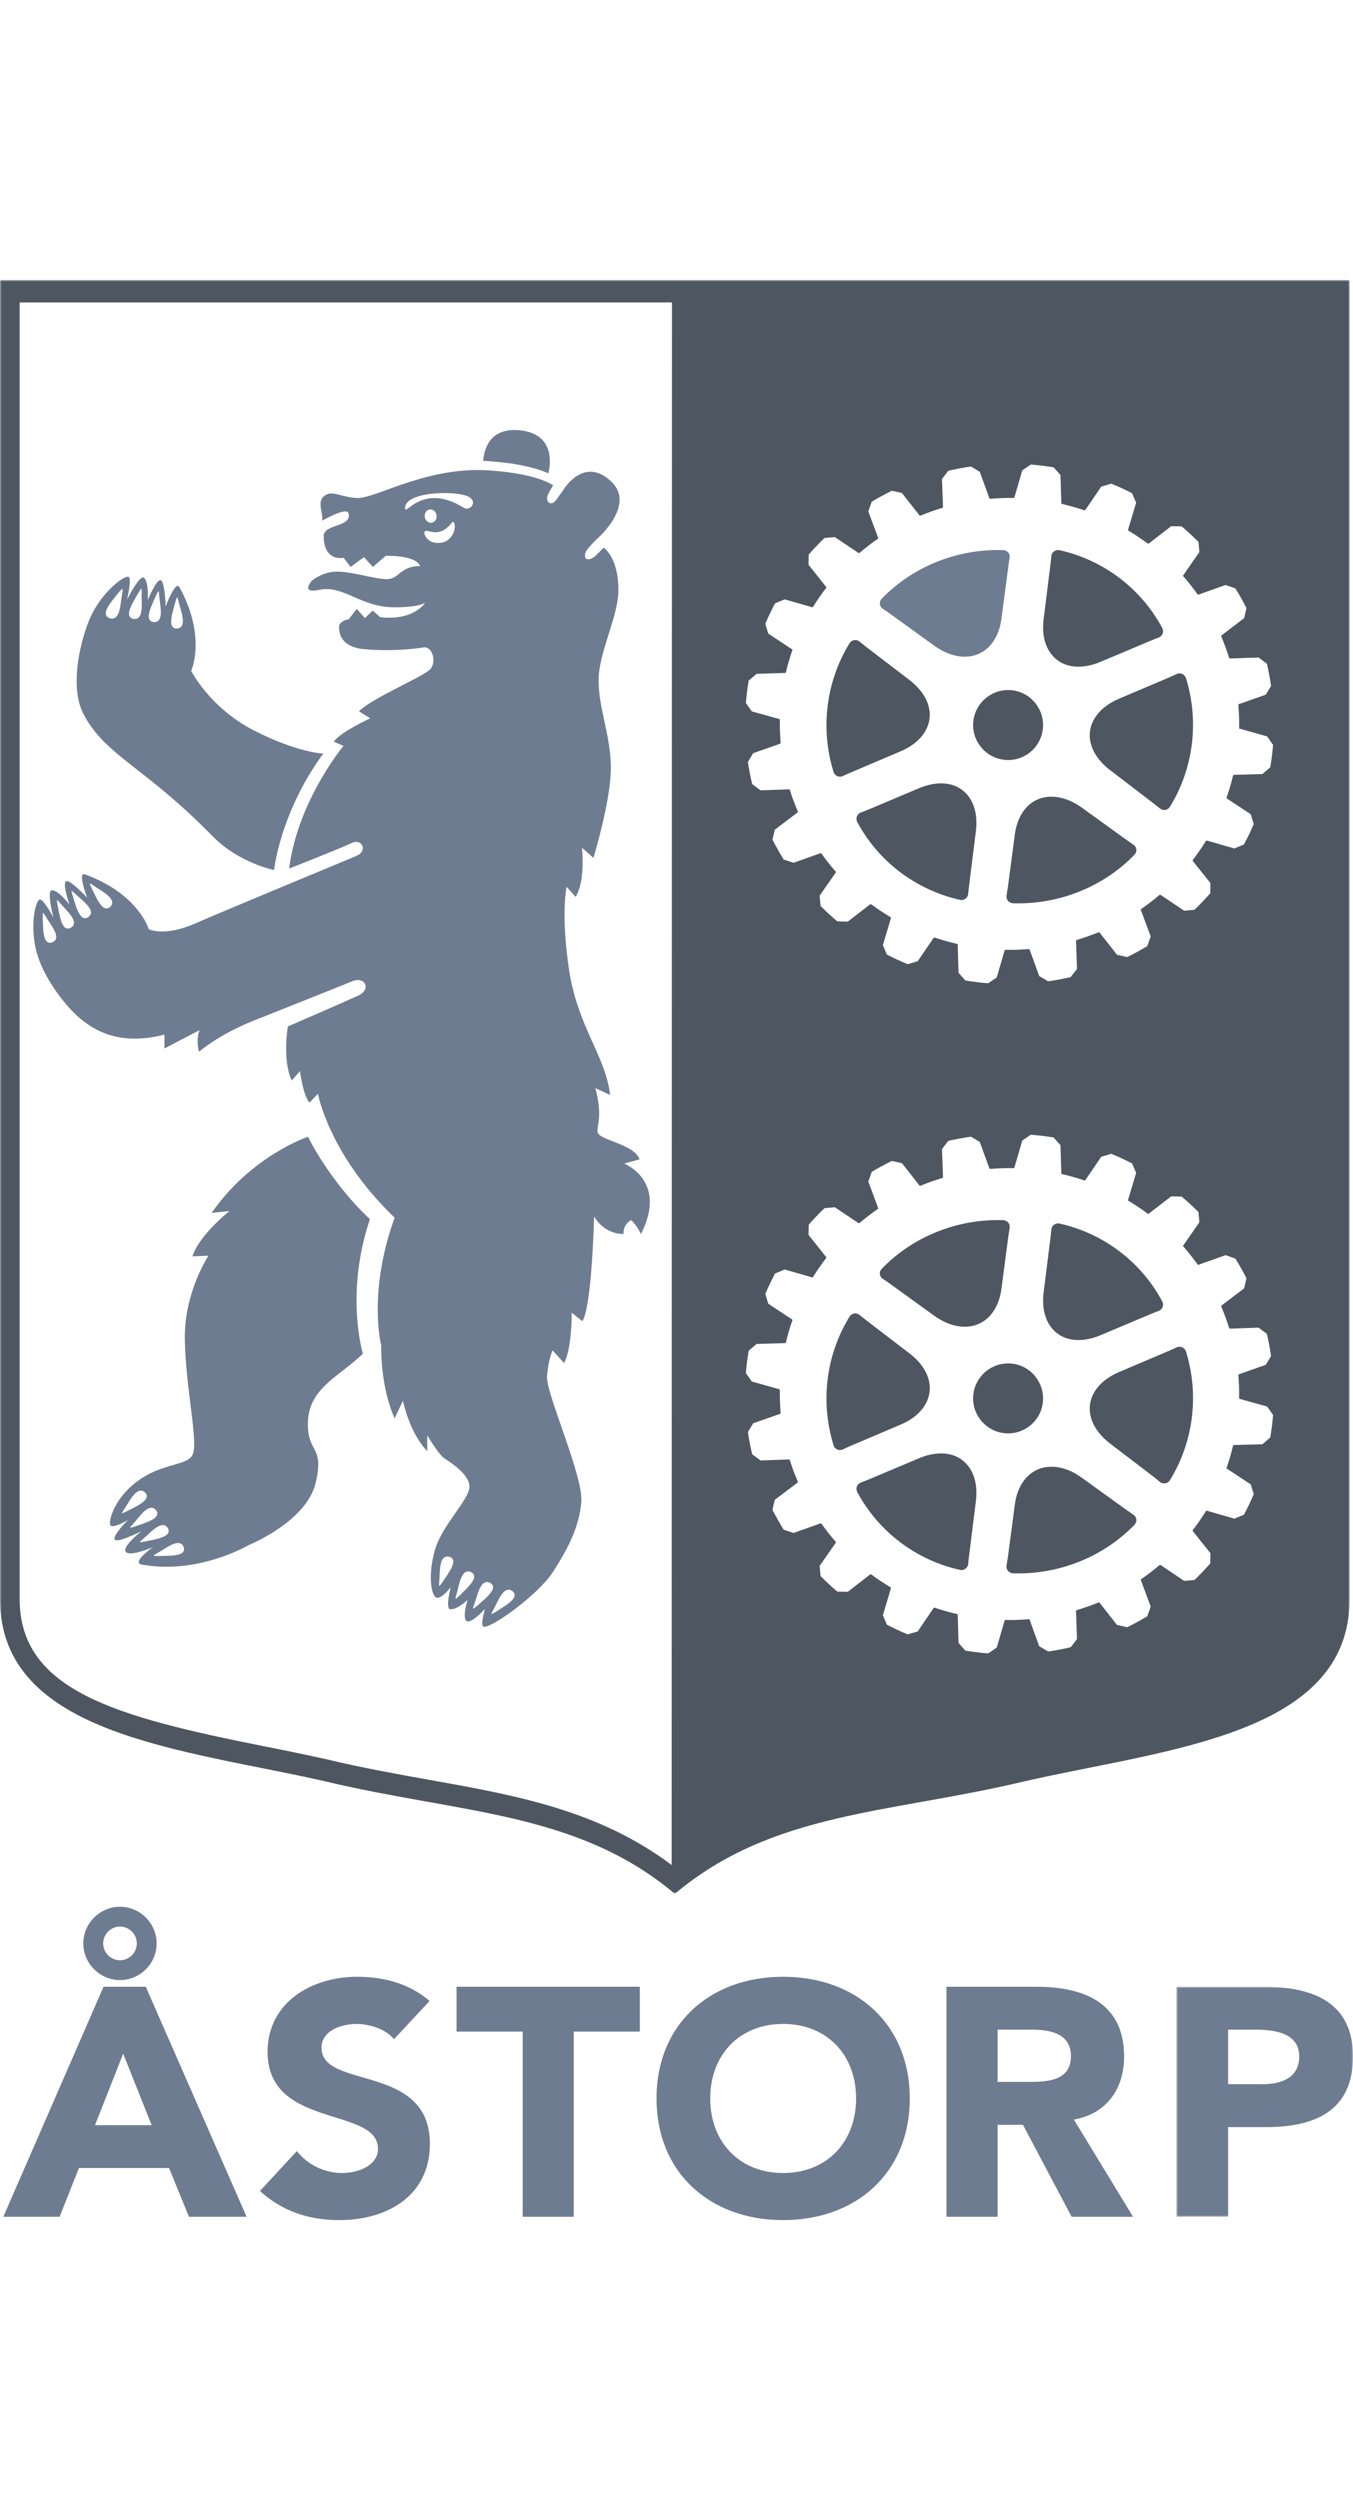 <?xml version="1.0" encoding="UTF-8"?>
<svg width="406px" height="750px" viewBox="0 0 406 750" version="1.1" xmlns="http://www.w3.org/2000/svg" xmlns:xlink="http://www.w3.org/1999/xlink">
    <title>Astorp</title>
    <defs>
        <polygon id="path-1" points="0 2.03778306e-15 405 2.03778306e-15 405 484 0 484"></polygon>
        <polygon id="path-3" points="0 0 53 0 53 69 0 69"></polygon>
    </defs>
    <g id="Astorp" stroke="none" stroke-width="1" fill="none" fill-rule="evenodd">
        <g id="logo" transform="translate(0, 84)">
            <path d="M275.726,353.475 L260.898,359.719 C260.046,360.074 259.172,360.423 258.311,360.747 C257.75,360.967 257.339,361.384 257.116,361.928 C256.955,362.415 256.955,362.962 257.158,363.432 C257.189,363.489 257.195,363.551 257.237,363.604 C263.613,375.48 274.855,383.998 288.064,386.945 C288.643,387.088 289.238,386.945 289.703,386.595 C290.188,386.243 290.487,385.739 290.538,385.144 C290.603,384.209 290.718,383.293 290.837,382.409 L292.828,366.425 C293.228,363.317 292.929,360.527 291.945,358.217 C289.421,352.244 283.059,350.381 275.726,353.475" id="Fill-1" fill="#4E5761" fill-rule="nonzero"></path>
            <path d="M292.081,334.187 C291.365,339.936 295.457,345.194 301.211,345.918 C306.948,346.637 312.211,342.543 312.919,336.816 C313.632,331.067 309.549,325.809 303.828,325.082 C298.069,324.363 292.825,328.449 292.081,334.187" id="Fill-3" fill="#4E5761" fill-rule="nonzero"></path>
            <path d="M329.125,332.507 C325.212,337.708 326.798,344.196 333.1,349.045 L345.913,358.821 C346.635,359.374 347.341,359.97 348.06,360.563 C348.519,360.915 349.112,361.068 349.68,360.972 C350.186,360.915 350.652,360.614 350.95,360.206 C351.004,360.146 351.029,360.106 351.066,360.05 C358.141,348.511 359.901,334.425 355.889,321.44 C355.704,320.87 355.293,320.402 354.748,320.166 C354.217,319.928 353.618,319.956 353.087,320.186 C352.257,320.583 351.392,320.975 350.574,321.315 L335.771,327.602 C332.884,328.848 330.643,330.507 329.125,332.507" id="Fill-5" fill="#4E5761" fill-rule="nonzero"></path>
            <path d="M340.13,370.403 C339.349,369.878 338.562,369.343 337.835,368.83 L324.703,359.352 C322.142,357.488 319.536,356.39 316.979,356.088 C310.4,355.308 305.496,359.778 304.501,367.46 L302.457,383.024 C302.321,383.897 302.177,384.789 302.022,385.671 C301.938,386.247 302.099,386.816 302.48,387.252 C302.826,387.634 303.304,387.895 303.821,387.955 C303.901,387.977 303.956,387.977 304.022,387.977 C317.795,388.397 331.08,383.06 340.476,373.376 C340.862,372.951 341.061,372.371 340.983,371.803 C340.926,371.254 340.626,370.71 340.13,370.403" id="Fill-7" fill="#4E5761" fill-rule="nonzero"></path>
            <path d="M330.272,316.528 L345.12,310.275 C345.961,309.923 346.81,309.579 347.69,309.255 C348.248,309.064 348.663,308.607 348.885,308.081 C349.043,307.579 349.043,307.049 348.852,306.582 C348.809,306.517 348.795,306.458 348.764,306.396 C342.393,294.511 331.146,286.002 317.933,283.043 C317.372,282.928 316.774,283.043 316.286,283.395 C315.815,283.745 315.508,284.269 315.477,284.852 C315.384,285.771 315.302,286.703 315.184,287.591 L313.184,303.57 C312.764,306.706 313.068,309.47 314.044,311.774 C316.58,317.759 322.948,319.616 330.272,316.528" id="Fill-9" fill="#4E5761" fill-rule="nonzero"></path>
            <path d="M251.234,350.818 C251.764,351.068 252.371,351.053 252.902,350.818 C253.737,350.401 254.579,350.024 255.414,349.672 L270.228,343.374 C273.11,342.165 275.355,340.515 276.894,338.479 C280.774,333.28 279.212,326.786 272.877,321.967 L260.08,312.175 C259.367,311.616 258.653,311.043 257.928,310.467 C257.476,310.101 256.894,309.937 256.31,310.022 C255.804,310.124 255.355,310.399 255.026,310.819 C254.987,310.87 254.947,310.91 254.922,310.972 C247.843,322.503 246.098,336.573 250.129,349.553 C250.287,350.126 250.705,350.583 251.234,350.818" id="Fill-11" fill="#4E5761" fill-rule="nonzero"></path>
            <path d="M330.272,114.527 L345.12,108.275 C345.961,107.923 346.81,107.582 347.69,107.252 C348.248,107.041 348.663,106.629 348.885,106.074 C349.043,105.592 349.043,105.051 348.852,104.577 C348.809,104.515 348.795,104.45 348.764,104.397 C342.393,92.518 331.146,84.003 317.933,81.043 C317.372,80.928 316.774,81.043 316.286,81.396 C315.815,81.731 315.508,82.261 315.477,82.847 C315.384,83.775 315.302,84.705 315.184,85.593 L313.184,101.564 C312.764,104.701 313.068,107.464 314.044,109.798 C316.58,115.754 322.948,117.617 330.272,114.527" id="Fill-13" fill="#4E5761" fill-rule="nonzero"></path>
            <path d="M264.875,299.6 C265.677,300.13 266.441,300.646 267.159,301.182 L280.286,310.671 C282.864,312.519 285.479,313.62 288.019,313.908 C294.61,314.707 299.491,310.251 300.52,302.552 L302.567,286.981 C302.686,286.108 302.83,285.21 302.974,284.328 C303.063,283.757 302.925,283.189 302.533,282.755 C302.207,282.351 301.7,282.099 301.209,282.047 C301.12,282.047 301.057,282.036 301.002,282.022 C287.206,281.613 273.923,286.937 264.558,296.654 C264.157,297.071 263.958,297.623 264.007,298.186 C264.077,298.765 264.397,299.284 264.875,299.6" id="Fill-15" fill="#4E5761" fill-rule="nonzero"></path>
            <path d="M340.13,169.401 C339.349,168.868 338.562,168.352 337.835,167.811 L324.703,158.331 C322.142,156.486 319.536,155.39 316.979,155.094 C310.4,154.286 305.496,158.759 304.501,166.449 L302.457,182.014 C302.321,182.909 302.177,183.777 302.022,184.666 C301.938,185.237 302.099,185.814 302.48,186.248 C302.826,186.635 303.304,186.885 303.821,186.953 C303.901,186.962 303.956,186.978 304.022,186.978 C317.795,187.387 331.08,182.066 340.476,172.358 C340.862,171.932 341.061,171.361 340.983,170.807 C340.926,170.235 340.626,169.719 340.13,169.401" id="Fill-17" fill="#4E5761" fill-rule="nonzero"></path>
            <path d="M275.726,152.471 L260.898,158.729 C260.046,159.078 259.172,159.416 258.311,159.734 C257.75,159.946 257.339,160.388 257.116,160.929 C256.955,161.419 256.955,161.957 257.158,162.434 C257.189,162.482 257.195,162.552 257.237,162.597 C263.613,174.487 274.855,182.977 288.064,185.949 C288.643,186.082 289.238,185.949 289.703,185.614 C290.188,185.262 290.487,184.732 290.538,184.146 C290.603,183.219 290.718,182.289 290.837,181.407 L292.828,165.437 C293.228,162.284 292.929,159.532 291.945,157.199 C289.421,151.239 283.059,149.388 275.726,152.471" id="Fill-19" fill="#4E5761" fill-rule="nonzero"></path>
            <path d="M292.081,132.194 C291.365,137.938 295.457,143.199 301.211,143.915 C306.948,144.646 312.211,140.563 312.919,134.816 C313.632,129.072 309.549,123.795 303.828,123.081 C298.069,122.365 292.825,126.459 292.081,132.194" id="Fill-21" fill="#4E5761" fill-rule="nonzero"></path>
            <path d="M329.125,130.526 C325.212,135.698 326.798,142.187 333.1,147.022 L345.913,156.822 C346.635,157.364 347.341,157.945 348.06,158.518 C348.519,158.903 349.112,159.068 349.68,158.974 C350.186,158.878 350.652,158.603 350.95,158.189 C351.004,158.132 351.029,158.087 351.066,158.03 C358.141,146.506 359.901,132.434 355.889,119.438 C355.704,118.882 355.293,118.409 354.748,118.173 C354.217,117.938 353.618,117.938 353.087,118.199 C352.257,118.582 351.392,118.976 350.574,119.328 L335.771,125.609 C332.884,126.842 330.643,128.498 329.125,130.526" id="Fill-23" fill="#4E5761" fill-rule="nonzero"></path>
            <path d="M251.234,148.824 C251.764,149.06 252.371,149.06 252.902,148.816 C253.737,148.433 254.579,148.03 255.414,147.693 L270.228,141.387 C273.11,140.162 275.355,138.514 276.894,136.486 C280.774,131.309 279.212,124.813 272.877,119.969 L260.08,110.191 C259.367,109.624 258.653,109.059 257.928,108.469 C257.476,108.092 256.894,107.928 256.31,108.03 C255.804,108.118 255.355,108.398 255.026,108.815 C254.987,108.869 254.947,108.918 254.922,108.966 C247.843,120.51 246.098,134.577 250.129,147.576 C250.287,148.141 250.705,148.603 251.234,148.824" id="Fill-25" fill="#4E5761" fill-rule="nonzero"></path>
            <g id="Fill-27-Clipped">
                <mask id="mask-2" fill="white">
                    <use xlink:href="#path-1"></use>
                </mask>
                <g id="path-1"></g>
                <path d="M5.9,6.725 L201.636,6.725 L201.543,475.478 C179.592,458.991 154.768,454.558 128.597,449.889 C118.811,448.142 108.677,446.317 98.301,443.832 C91.982,442.409 85.394,441.074 79.024,439.815 C34.861,431.006 5.906,423.172 5.9,395.688 L5.9,6.725 Z M224.672,321.186 L227.04,319.164 L235.591,318.913 C235.707,318.913 235.801,318.835 235.84,318.721 C236.347,316.489 237.007,314.252 237.769,312.11 C237.806,311.993 237.769,311.878 237.667,311.814 L230.538,307.098 L229.651,304.164 C230.498,302.133 231.495,300.077 232.569,298.038 L235.447,296.826 L243.706,299.208 C243.813,299.216 243.918,299.194 243.972,299.085 C245.213,297.11 246.53,295.191 247.909,293.402 C247.971,293.302 247.971,293.185 247.909,293.093 L242.624,286.459 L242.681,283.384 C244.176,281.684 245.768,280.01 247.399,278.436 L250.523,278.16 L257.596,282.91 C257.633,282.918 257.672,282.935 257.712,282.935 C257.814,282.957 257.845,282.935 257.916,282.888 C259.658,281.408 261.508,279.99 263.422,278.667 C263.51,278.614 263.547,278.483 263.51,278.391 L260.559,270.437 L261.587,267.537 C263.57,266.35 265.595,265.256 267.62,264.267 L270.651,264.946 L275.907,271.641 C275.97,271.711 276.041,271.736 276.089,271.736 C276.128,271.75 276.165,271.736 276.222,271.711 C278.346,270.825 280.558,270.036 282.81,269.365 C282.918,269.343 282.997,269.226 282.966,269.12 L282.668,260.703 L284.566,258.241 C286.838,257.728 289.101,257.31 291.333,256.987 L294.001,258.558 L296.879,266.49 C296.918,266.582 297.02,266.651 297.091,266.651 C298.315,266.557 299.499,266.49 300.626,266.465 C301.747,266.417 302.965,266.412 304.149,266.434 C304.268,266.434 304.376,266.35 304.407,266.233 L306.761,258.143 L309.324,256.399 C310.511,256.497 311.718,256.622 312.893,256.758 C313.978,256.898 315.074,257.048 316.164,257.232 L318.218,259.553 L318.479,267.961 C318.479,268.092 318.555,268.186 318.643,268.206 C320.909,268.732 323.177,269.365 325.395,270.106 C325.526,270.131 325.605,270.106 325.678,270.036 L330.462,263.007 L333.456,262.13 C335.615,262.993 337.677,263.974 339.699,265.008 L340.931,267.838 L338.501,275.954 C338.475,276.046 338.523,276.179 338.617,276.229 C340.602,277.413 342.548,278.714 344.398,280.082 C344.477,280.102 344.517,280.127 344.554,280.127 C344.633,280.127 344.673,280.127 344.712,280.082 L351.448,274.887 L354.578,274.959 C356.285,276.394 357.996,277.951 359.628,279.589 L359.902,282.659 L355.065,289.616 C354.985,289.708 354.985,289.839 355.079,289.908 C356.608,291.666 358.05,293.494 359.37,295.347 C359.432,295.419 359.486,295.439 359.548,295.447 L367.745,292.533 L370.685,293.55 C371.926,295.48 373.033,297.475 374.025,299.467 L373.345,302.465 L366.544,307.641 C366.428,307.702 366.397,307.819 366.468,307.936 C367.343,310.017 368.153,312.204 368.836,314.405 C368.876,314.514 368.96,314.578 369.04,314.578 L377.65,314.277 L380.143,316.127 C380.661,318.255 381.083,320.518 381.415,322.799 L379.828,325.427 L371.75,328.271 C371.651,328.31 371.612,328.421 371.612,328.516 C371.688,329.697 371.75,330.84 371.81,331.971 C371.83,333.066 371.847,334.225 371.83,335.397 C371.83,335.514 371.889,335.623 372.019,335.651 L380.236,337.952 L382.012,340.482 C381.839,342.711 381.556,344.973 381.162,347.224 L378.826,349.252 L370.244,349.48 C370.161,349.48 370.054,349.57 370.011,349.661 C369.493,351.887 368.836,354.116 368.074,356.295 C368.034,356.409 368.074,356.526 368.159,356.59 L375.305,361.279 L376.217,364.24 C375.353,366.296 374.342,368.361 373.266,370.389 L370.402,371.576 L362.151,369.197 C362.035,369.169 361.911,369.197 361.865,369.314 C360.625,371.28 359.33,373.206 357.931,374.991 C357.855,375.103 357.88,375.225 357.931,375.317 L363.214,381.928 L363.165,385.012 C361.667,386.709 360.075,388.392 358.43,389.966 L355.322,390.236 L348.264,385.486 C348.224,385.486 348.188,385.458 348.171,385.458 C348.012,385.444 347.953,385.492 347.933,385.5 C346.162,387.027 344.313,388.45 342.421,389.735 C342.344,389.796 342.296,389.913 342.344,390.022 L345.293,397.959 L344.259,400.859 C342.257,402.071 340.248,403.149 338.249,404.135 L335.184,403.461 L329.938,396.769 C329.873,396.716 329.834,396.677 329.78,396.655 C327.491,397.58 325.276,398.368 323.056,399.031 C322.94,399.062 322.852,399.171 322.886,399.285 L323.177,407.704 L321.285,410.139 C319.065,410.671 316.785,411.094 314.516,411.42 L311.837,409.835 L308.964,401.901 C308.925,401.812 308.814,401.753 308.769,401.739 C307.489,401.842 306.313,401.901 305.209,401.948 C304.093,401.97 302.892,401.993 301.711,401.97 C301.575,401.97 301.476,402.046 301.459,402.149 L299.096,410.253 L296.525,412 C295.343,411.905 294.151,411.791 292.964,411.643 C291.882,411.496 290.778,411.34 289.687,411.172 L287.631,408.849 L287.39,400.421 C287.39,400.307 287.311,400.221 287.195,400.185 C284.912,399.669 282.643,399.031 280.47,398.282 L280.448,398.282 C280.332,398.26 280.252,398.296 280.159,398.374 L275.381,405.408 L272.378,406.283 C270.294,405.433 268.189,404.456 266.136,403.383 L264.926,400.566 L267.351,392.448 C267.382,392.342 267.342,392.228 267.24,392.172 C265.243,390.969 263.272,389.673 261.428,388.3 C261.369,388.286 261.335,388.286 261.289,388.28 C261.219,388.264 261.17,388.286 261.117,388.3 L254.378,393.523 L251.251,393.445 C249.518,391.983 247.83,390.423 246.241,388.793 L245.943,385.756 L250.795,378.797 C250.844,378.68 250.844,378.563 250.759,378.471 C249.24,376.772 247.807,374.938 246.476,373.052 C246.397,372.98 246.326,372.96 246.292,372.96 L238.115,375.866 L235.135,374.858 C233.96,372.933 232.835,370.935 231.796,368.937 L232.498,365.923 L239.321,360.763 C239.406,360.685 239.437,360.571 239.401,360.468 C238.511,358.384 237.69,356.217 237.007,353.999 C236.985,353.885 236.866,353.835 236.815,353.815 L228.21,354.116 L225.723,352.269 C225.173,350.032 224.743,347.812 224.428,345.594 L226.012,342.956 L234.09,340.134 C234.192,340.086 234.248,340.003 234.248,339.886 C234.152,338.699 234.076,337.537 234.053,336.431 C234.011,335.303 233.996,334.16 234.011,332.979 C234.011,332.862 233.934,332.781 233.841,332.748 L225.604,330.436 L223.817,327.909 C224.015,325.655 224.287,323.387 224.672,321.186 L224.672,321.186 Z M224.672,120.152 L227.04,118.141 L235.591,117.876 C235.707,117.876 235.801,117.801 235.84,117.684 C236.347,115.447 237.007,113.218 237.769,111.073 C237.806,110.972 237.769,110.842 237.667,110.78 L230.538,106.075 L229.651,103.127 C230.498,101.113 231.495,99.032 232.569,96.995 L235.447,95.8 L243.706,98.168 C243.813,98.191 243.918,98.168 243.972,98.043 C245.213,96.07 246.53,94.156 247.909,92.368 C247.971,92.273 247.971,92.142 247.909,92.067 L242.624,85.417 L242.681,82.347 C244.176,80.647 245.768,78.984 247.399,77.393 L250.523,77.123 L257.596,81.876 C257.633,81.89 257.672,81.907 257.712,81.907 C257.814,81.929 257.845,81.89 257.916,81.859 C259.658,80.372 261.508,78.945 263.422,77.625 C263.51,77.572 263.547,77.455 263.51,77.349 L260.559,69.403 L261.587,66.503 C263.57,65.322 265.595,64.21 267.62,63.207 L270.651,63.901 L275.907,70.598 C275.97,70.668 276.041,70.69 276.089,70.707 C276.128,70.707 276.165,70.707 276.222,70.668 C278.346,69.796 280.558,69.008 282.81,68.336 C282.918,68.3 282.997,68.191 282.966,68.077 L282.668,59.661 L284.566,57.223 C286.838,56.697 289.101,56.265 291.333,55.95 L294.001,57.524 L296.879,65.453 C296.918,65.553 297.02,65.6 297.091,65.623 C298.315,65.531 299.499,65.461 300.626,65.414 C301.747,65.366 302.965,65.366 304.149,65.392 C304.268,65.392 304.376,65.322 304.407,65.208 L306.761,57.106 L309.324,55.362 C310.511,55.462 311.718,55.579 312.893,55.719 C313.978,55.855 315.074,56.02 316.164,56.187 L318.218,58.51 L318.479,66.935 C318.479,67.049 318.555,67.141 318.643,67.172 C320.909,67.698 323.177,68.336 325.395,69.077 C325.526,69.102 325.605,69.063 325.678,68.985 L330.462,61.973 L333.456,61.087 C335.615,61.959 337.677,62.929 339.699,63.965 L340.931,66.796 L338.501,74.911 C338.475,75.017 338.523,75.134 338.617,75.204 C340.602,76.382 342.548,77.686 344.398,79.051 C344.477,79.076 344.517,79.076 344.554,79.084 C344.633,79.098 344.673,79.076 344.712,79.051 L351.448,73.847 L354.578,73.914 C356.285,75.365 357.996,76.917 359.628,78.566 L359.902,81.614 L355.065,88.571 C354.985,88.657 354.985,88.796 355.079,88.863 C356.608,90.624 358.05,92.46 359.37,94.31 C359.432,94.388 359.486,94.404 359.548,94.404 L367.745,91.496 L370.685,92.504 C371.926,94.449 373.033,96.433 374.025,98.422 L373.345,101.422 L366.544,106.607 C366.428,106.677 366.397,106.791 366.468,106.885 C367.343,108.997 368.153,111.181 368.836,113.366 C368.876,113.471 368.96,113.533 369.04,113.541 L377.65,113.24 L380.143,115.085 C380.661,117.23 381.083,119.458 381.415,121.765 L379.828,124.395 L371.75,127.226 C371.651,127.273 371.612,127.365 371.612,127.482 C371.688,128.638 371.75,129.803 371.81,130.928 C371.83,132.023 371.847,133.188 371.83,134.369 C371.83,134.486 371.889,134.578 372.019,134.6 L380.236,136.924 L382.012,139.453 C381.839,141.676 381.556,143.927 381.162,146.181 L378.826,148.201 L370.244,148.449 C370.161,148.449 370.054,148.524 370.011,148.641 C369.493,150.848 368.836,153.077 368.074,155.244 C368.034,155.367 368.074,155.484 368.159,155.545 L375.305,160.259 L376.217,163.206 C375.353,165.248 374.342,167.316 373.266,169.338 L370.402,170.533 L362.151,168.157 C362.035,168.143 361.911,168.165 361.865,168.274 C360.625,170.255 359.33,172.155 357.931,173.966 C357.855,174.058 357.88,174.183 357.931,174.289 L363.214,180.903 L363.165,183.978 C361.667,185.675 360.075,187.349 358.43,188.923 L355.322,189.202 L348.264,184.449 C348.224,184.441 348.188,184.427 348.171,184.427 C348.012,184.402 347.953,184.449 347.933,184.471 C346.162,185.984 344.313,187.405 342.421,188.692 C342.344,188.745 342.296,188.879 342.344,189.001 L345.293,196.922 L344.259,199.825 C342.257,201.028 340.248,202.123 338.249,203.095 L335.184,202.416 L329.938,195.727 C329.873,195.674 329.834,195.635 329.78,195.635 C327.491,196.537 325.276,197.323 323.056,197.994 C322.94,198.019 322.852,198.134 322.886,198.251 L323.177,206.667 L321.285,209.105 C319.065,209.629 316.785,210.06 314.516,210.378 L311.837,208.796 L308.964,200.872 C308.925,200.758 308.814,200.711 308.769,200.711 C307.489,200.803 306.313,200.872 305.209,200.911 C304.093,200.942 302.892,200.942 301.711,200.928 C301.575,200.928 301.476,201.012 301.459,201.104 L299.096,209.219 L296.525,210.963 C295.343,210.879 294.151,210.754 292.964,210.601 C291.882,210.478 290.778,210.314 289.687,210.138 L287.631,207.809 L287.39,199.385 C287.39,199.268 287.311,199.176 287.195,199.153 C284.912,198.627 282.643,197.994 280.47,197.256 L280.448,197.256 C280.332,197.231 280.252,197.256 280.159,197.348 L275.381,204.352 L272.378,205.232 C270.294,204.391 268.189,203.41 266.136,202.363 L264.926,199.529 L267.351,191.417 C267.382,191.316 267.342,191.183 267.24,191.144 C265.243,189.935 263.272,188.639 261.428,187.28 C261.369,187.257 261.335,187.241 261.289,187.241 C261.219,187.235 261.17,187.241 261.117,187.28 L254.378,192.481 L251.251,192.403 C249.518,190.946 247.83,189.377 246.241,187.767 L245.943,184.705 L250.795,177.746 C250.844,177.654 250.844,177.537 250.759,177.445 C249.24,175.726 247.807,173.896 246.476,172.015 C246.397,171.937 246.326,171.915 246.292,171.915 L238.115,174.824 L235.135,173.829 C233.96,171.89 232.835,169.893 231.796,167.887 L232.498,164.895 L239.321,159.727 C239.406,159.657 239.437,159.54 239.401,159.426 C238.511,157.359 237.69,155.174 237.007,152.951 C236.985,152.845 236.866,152.792 236.815,152.792 L228.21,153.093 L225.723,151.224 C225.173,149.012 224.743,146.766 224.428,144.552 L226.012,141.938 L234.09,139.105 C234.192,139.052 234.248,138.96 234.248,138.835 C234.152,137.665 234.076,136.492 234.053,135.389 C234.011,134.277 233.996,133.121 234.011,131.962 C234.011,131.848 233.934,131.747 233.841,131.7 L225.604,129.41 L223.817,126.88 C224.015,124.604 224.287,122.35 224.672,120.152 L224.672,120.152 Z M97.627,450.385 C137.822,460.021 173.034,459.389 202.344,484 L202.65,484 C231.98,459.389 267.186,460.021 307.35,450.385 C349.89,440.701 404.96,436.642 404.983,395.688 L405,395.688 L405,395.666 L404.983,395.666 L404.983,-0 L0,-0 L0,395.666 L0,395.688 C0.034,436.642 55.113,440.701 97.627,450.385 L97.627,450.385 Z" id="Fill-27" fill="#4E5761" fill-rule="nonzero" mask="url(#mask-2)"></path>
            </g>
            <path d="M264.875,98.604 C265.677,99.12 266.441,99.653 267.159,100.177 L280.286,109.659 C282.864,111.507 285.479,112.603 288.019,112.913 C294.61,113.688 299.491,109.233 300.52,101.545 L302.567,85.983 C302.686,85.093 302.83,84.195 302.974,83.306 C303.063,82.743 302.925,82.171 302.533,81.738 C302.207,81.342 301.7,81.084 301.209,81.04 C301.12,81.024 301.057,81.024 301.002,81.024 C287.206,80.598 273.923,85.936 264.558,95.63 C264.157,96.055 263.958,96.61 264.007,97.181 C264.077,97.752 264.397,98.269 264.875,98.604" id="Fill-30" fill="#6E7C91" fill-rule="nonzero"></path>
            <path d="M28.512,553.52 L36.964,532.063 L45.509,553.52 L28.512,553.52 Z M31.065,512 L1,581 L17.887,581 L23.69,566.374 L50.72,566.374 L56.712,581 L74,581 L43.743,512 L31.065,512 Z" id="Fill-32" fill="#6E7C91" fill-rule="nonzero"></path>
            <path d="M41.052,498.991 C41.052,501.77 38.782,504.039 36.003,504.039 C33.238,504.039 30.962,501.77 30.962,498.991 C30.962,496.227 33.238,493.944 36.003,493.944 C38.782,493.944 41.052,496.227 41.052,498.991 M25,498.991 C25,505.032 29.978,510 36.003,510 C42.053,510 47,505.032 47,498.991 C47,492.951 42.053,488 36.003,488 C29.978,488 25,492.951 25,498.991" id="Fill-34" fill="#6E7C91" fill-rule="nonzero"></path>
            <path d="M96.474,530.302 C96.474,525.092 102.55,523.152 106.931,523.152 C110.721,523.152 115.721,524.594 118.219,527.737 L128.905,516.272 C122.915,511.073 115.219,509 107.223,509 C93.365,509 80.292,516.762 80.292,531.567 C80.292,554.725 113.426,547.861 113.426,560.613 C113.426,565.508 107.73,567.874 102.645,567.874 C97.465,567.874 92.262,565.415 89.082,561.289 L78,573.27 C84.687,579.339 92.675,582 101.742,582 C116.314,582 129,574.63 129,559.135 C129,534.814 96.474,542.953 96.474,530.302" id="Fill-36" fill="#6E7C91" fill-rule="nonzero"></path>
            <polygon id="Fill-38" fill="#6E7C91" fill-rule="nonzero" points="137 525.445 156.851 525.445 156.851 581 172.155 581 172.155 525.445 192 525.445 192 512 137 512"></polygon>
            <path d="M235.001,567.872 C221.766,567.872 213.122,558.45 213.122,545.499 C213.122,532.55 221.766,523.151 235.001,523.151 C248.237,523.151 256.892,532.55 256.892,545.499 C256.892,558.45 248.237,567.872 235.001,567.872 M235.001,509 C213.028,509 197,523.243 197,545.499 C197,567.776 213.028,582 235.001,582 C256.98,582 273,567.776 273,545.499 C273,523.243 256.98,509 235.001,509" id="Fill-40" fill="#6E7C91" fill-rule="nonzero"></path>
            <path d="M308.44,540.539 L299.369,540.539 L299.369,524.86 L309.431,524.86 C315.042,524.86 321.355,525.929 321.355,532.851 C321.355,540.354 314.051,540.539 308.44,540.539 M337.319,532.937 C337.319,516.856 325.31,512 311.005,512 L284,512 L284,581 L299.369,581 L299.369,553.413 L306.962,553.413 L321.562,581 L340,581 L322.247,551.854 C332.096,550.091 337.319,542.582 337.319,532.937" id="Fill-42" fill="#6E7C91" fill-rule="nonzero"></path>
            <g id="Fill-44-Clipped" transform="translate(353, 512)">
                <mask id="mask-4" fill="white">
                    <use xlink:href="#path-3"></use>
                </mask>
                <g id="path-3"></g>
                <path d="M25.891,29.228 L15.531,29.228 L15.531,12.861 L23.508,12.861 C29.481,12.861 36.866,13.829 36.866,20.938 C36.866,27.376 31.385,29.228 25.891,29.228 M26.203,0 L0,0 L0,69 L15.531,69 L15.531,42.103 L26.903,42.103 C41.745,42.103 53,37.135 53,20.938 C53,4.568 40.844,0 26.203,0" id="Fill-44" fill="#6E7C91" fill-rule="nonzero" mask="url(#mask-4)"></path>
            </g>
            <path d="M189.927,264.878 C189.828,265.413 190.331,264.904 189.927,264.878" id="Fill-47" fill="#6E7C91" fill-rule="nonzero"></path>
            <path d="M17.724,189.816 C17.678,189.591 17.633,189.365 17.588,189.145 C17.279,187.633 16.99,186.205 17.123,186.019 C17.129,186.01 17.135,186.01 17.138,186.01 C17.259,186.01 17.729,186.553 18.227,187.129 C18.607,187.567 19.034,188.059 19.507,188.561 C21.018,190.159 22.388,191.818 22.176,193.107 C22.088,193.633 21.728,194.068 21.111,194.402 C20.61,194.616 20.158,194.625 19.764,194.424 C18.669,193.864 18.117,191.779 17.724,189.816 M16.784,197.637 C16.617,198.144 16.192,198.517 15.53,198.751 C15.001,198.887 14.554,198.829 14.197,198.57 C13.204,197.849 12.986,195.708 12.906,193.706 C12.898,193.475 12.887,193.244 12.878,193.018 C12.813,191.481 12.751,190.028 12.912,189.864 C12.915,189.861 12.92,189.858 12.92,189.858 C13.037,189.858 13.421,190.476 13.829,191.13 C14.132,191.618 14.477,192.172 14.865,192.737 C16.107,194.549 17.2,196.395 16.784,197.637 M21.513,183.276 L21.522,183.268 L21.53,183.268 C21.66,183.268 22.181,183.755 22.733,184.267 C23.155,184.663 23.633,185.111 24.154,185.556 C25.83,186.993 27.369,188.499 27.296,189.805 C27.264,190.334 26.956,190.805 26.376,191.2 C25.903,191.467 25.453,191.52 25.04,191.361 C23.891,190.919 23.118,188.903 22.515,186.993 C22.447,186.77 22.377,186.55 22.309,186.336 C21.842,184.866 21.4,183.477 21.513,183.276 M26.973,181.001 C26.979,180.999 26.984,180.999 26.993,180.999 C27.137,180.999 27.712,181.394 28.317,181.809 C28.796,182.14 29.336,182.513 29.922,182.878 C31.796,184.053 33.548,185.317 33.669,186.617 C33.72,187.149 33.486,187.658 32.97,188.132 C32.546,188.466 32.107,188.586 31.674,188.488 C30.471,188.218 29.404,186.339 28.518,184.537 C28.416,184.326 28.312,184.117 28.213,183.914 C27.528,182.53 26.885,181.224 26.967,181.01 C26.967,181.004 26.97,181.001 26.973,181.001 M127.44,75.441 C128.176,74.402 131.663,77.988 135.691,72.657 C136.73,71.821 137.318,76.666 133.528,78.506 C128.779,80.11 126.866,76.279 127.44,75.441 M129.515,72.818 C128.539,72.955 127.619,72.169 127.46,71.067 C127.302,69.962 127.967,68.957 128.943,68.823 C129.92,68.686 130.84,69.472 130.998,70.574 C131.157,71.677 130.494,72.682 129.515,72.818 M121.587,68.692 C120.86,63.204 138.181,62.984 141.06,65.295 C141.32,65.482 141.516,65.688 141.66,65.908 C142.682,67.481 140.672,69.277 139.067,68.28 C127.143,60.866 121.805,70.351 121.587,68.692 M139.563,393.008 C139.399,393.172 139.234,393.336 139.073,393.498 C137.975,394.592 136.939,395.628 136.707,395.628 C136.701,395.628 136.696,395.628 136.693,395.625 C136.616,395.541 136.812,394.842 137.018,394.107 C137.174,393.551 137.349,392.924 137.505,392.259 C138.003,390.132 138.629,388.085 139.834,387.537 C140.038,387.442 140.253,387.398 140.48,387.398 C140.805,387.398 141.15,387.492 141.521,387.679 C141.983,387.963 142.243,388.325 142.294,388.762 C142.438,389.965 140.995,391.582 139.563,393.008 M142.968,395.268 C143.59,393.172 144.337,391.165 145.574,390.686 C145.753,390.616 145.939,390.583 146.132,390.583 C146.483,390.583 146.856,390.697 147.247,390.925 C147.691,391.234 147.929,391.613 147.955,392.05 C148.028,393.261 146.491,394.792 144.977,396.132 C144.799,396.29 144.626,396.443 144.453,396.597 C143.304,397.618 142.217,398.582 141.974,398.582 C141.966,398.582 141.957,398.582 141.957,398.579 C141.884,398.49 142.121,397.808 142.37,397.081 C142.56,396.541 142.772,395.926 142.968,395.268 M148.99,397.053 C149.936,395.076 150.991,393.208 152.288,392.924 C152.398,392.899 152.506,392.888 152.616,392.888 C153.041,392.888 153.471,393.063 153.904,393.414 C154.294,393.787 154.47,394.197 154.427,394.634 C154.306,395.845 152.545,397.123 150.841,398.214 C150.641,398.339 150.445,398.465 150.256,398.587 C148.985,399.403 147.785,400.177 147.505,400.177 C147.496,400.177 147.488,400.177 147.482,400.174 C147.473,400.174 147.471,400.171 147.471,400.169 C147.414,400.071 147.756,399.431 148.116,398.754 C148.388,398.245 148.696,397.671 148.99,397.053 M134.1,388.653 C133.97,388.843 133.845,389.032 133.721,389.218 C132.858,390.51 132.043,391.727 131.816,391.769 C131.81,391.769 131.805,391.769 131.805,391.766 C131.711,391.699 131.765,390.978 131.822,390.215 C131.864,389.644 131.912,388.996 131.935,388.314 C132,386.131 132.21,384.004 133.282,383.232 C133.554,383.037 133.874,382.937 134.242,382.937 C134.465,382.937 134.706,382.976 134.963,383.049 C135.473,383.238 135.798,383.547 135.937,383.962 C136.316,385.114 135.221,386.98 134.1,388.653 M49.355,226.37 L49.355,230.521 L59.906,225.017 C58.661,228.068 59.717,231.507 59.717,231.507 C59.717,231.507 65.462,226.442 76.022,222.219 C86.585,217.992 99.754,212.805 105.704,210.361 C109.536,208.785 111.596,212.797 107.43,214.701 C102.616,216.901 86.384,223.917 86.384,223.917 C86.384,223.917 84.655,233.826 87.533,240.146 L90.027,237.315 C90.027,237.315 90.986,244.96 92.905,246.753 L95.399,244.111 C95.399,244.111 98.662,262.323 118.42,281.289 C110.269,303.841 114.393,319.599 114.393,319.599 C114.393,319.599 114.008,331.677 118.42,341.492 L120.917,336.207 C120.917,336.207 122.833,345.832 128.205,351.306 L128.205,346.587 C128.205,346.587 131.666,352.344 133.194,353.38 C134.723,354.419 140.964,358.191 140.867,362.061 C140.771,365.931 132.617,373.541 130.509,380.963 C128.397,388.389 129.357,394.263 130.794,395.182 C132.235,396.104 135.255,392.139 135.255,392.139 C135.255,392.139 133.885,397.165 134.751,398.629 C136.636,399.428 140.29,395.965 140.29,395.965 C140.29,395.965 138.564,401.6 140.075,402.329 C141.586,403.061 145.543,398.629 145.543,398.629 C145.543,398.629 144.046,403.56 145.087,403.958 C147.125,404.738 161.396,394.492 165.808,387.729 C170.221,380.963 173.866,374.134 174.441,366.446 C175.015,358.759 163.861,334.035 164.15,329.035 C164.438,324.037 165.808,321.108 165.808,321.108 L169.261,324.884 C171.658,320.543 171.562,309.785 171.562,309.785 L174.729,312.332 C177.605,308.373 178.278,280.91 178.278,280.91 C178.278,280.91 180.868,286.1 187.103,286.194 C187.007,282.987 189.404,282.043 189.404,282.043 C189.404,282.043 190.811,283.162 192.345,286.18 C200.491,270.171 187.293,265.059 187.293,265.059 L191.909,263.784 C190.327,259.112 179.283,257.982 179.283,255.482 C179.283,252.979 180.772,250.526 178.661,242.413 L183.073,244.487 C181.828,232.977 173.385,224.107 170.795,207.12 C168.205,190.136 170.028,182.02 170.028,182.02 L172.714,185.041 C175.782,180.227 174.633,170.318 174.633,170.318 L178.086,173.339 C178.086,173.339 183.308,156.15 183.308,146.43 C183.308,136.71 179.62,128.611 179.62,120.119 C179.62,111.627 185.567,101.106 185.567,92.968 C185.567,84.829 182.498,81.243 181.154,80.299 L178.516,82.919 C177.537,83.646 176.498,84.091 175.782,83.507 C175.363,82.869 175.431,81.884 176.215,80.865 C177.506,79.186 179.326,77.498 179.326,77.498 C179.326,77.498 190.834,67.498 183.458,60.484 C175.154,52.588 169.069,62.937 169.069,62.937 C169.069,62.937 169.148,62.859 166.81,66.072 C165.355,68.066 163.422,66.506 164.472,64.287 C165.106,62.945 165.998,61.615 165.998,61.615 C165.998,61.615 161.682,58.209 147.581,57.177 C128.779,55.576 113.048,65.39 107.487,65.39 C103.264,65.39 100.165,63.302 98.059,64.315 C94.524,66.019 97.173,69.875 96.647,72.211 C96.647,72.211 104.385,67.754 104.608,70.09 C105.537,74.121 97.479,73.133 97.125,76.624 C97.125,84.746 103.091,83.317 103.091,83.317 L105.183,86.077 L109.213,83.131 L111.899,86.077 L115.734,82.752 C115.734,82.752 124.559,82.376 126.096,85.801 C120.051,85.801 119.765,89.735 116.119,89.735 C112.474,89.735 105.664,87.472 101.155,87.472 C96.647,87.472 93.48,90.303 93.48,90.303 C93.48,90.303 90.145,94.137 95.591,92.968 C103.168,91.339 107.965,98.185 118.42,98.185 C126.238,98.185 127.63,96.743 127.63,96.743 C127.63,96.743 124.313,102.317 114.084,101.145 L111.848,99.165 L109.499,101.412 L107.054,98.653 L104.642,101.766 C104.642,101.766 101.73,102.208 101.73,104.096 C101.73,110.954 109.932,110.756 109.932,110.756 C109.009,110.756 117.478,111.661 127.415,110.188 C129.739,110.188 130.939,114.317 129.283,116.558 C127.63,118.799 112.233,125.028 107.702,129.368 L111.081,131.49 C111.081,131.49 102.211,135.546 100.148,138.498 L103.074,139.748 C103.074,139.748 89.313,156.261 86.766,176.547 C86.766,176.547 102.115,170.549 105.375,168.946 C108.636,167.339 110.501,171.24 106.952,172.771 C97.267,176.806 67.843,188.975 58.565,193.038 C49.287,197.1 44.651,194.75 44.651,194.75 C44.651,194.75 41.594,184.15 25.445,178.284 C23.183,177.513 26.161,185.289 26.161,185.289 C26.161,185.289 20.913,179.648 19.79,180.389 C18.663,181.129 20.845,187.324 20.845,187.324 C20.845,187.324 17.48,183.003 15.578,183.059 C13.908,183.112 16.025,191.247 16.025,191.247 C16.025,191.247 12.768,185.036 11.735,185.913 C10.266,187.166 8.834,195.607 11.466,203.189 C11.466,203.189 13.475,209.952 20.194,217.689 C26.916,225.426 35.736,229.861 49.355,226.37" id="Fill-49" fill="#6E7C91" fill-rule="nonzero"></path>
            <path d="M34.064,95.677 C34.208,95.496 34.352,95.316 34.493,95.141 C35.718,93.601 36.426,92.729 36.68,92.707 C36.717,92.701 36.742,92.718 36.757,92.729 C36.872,92.833 36.799,93.307 36.624,94.374 C36.528,94.943 36.421,95.592 36.336,96.278 C36.068,98.498 35.659,100.647 34.49,101.347 C34.233,101.499 33.951,101.575 33.64,101.575 C33.355,101.575 33.05,101.51 32.726,101.386 L32.723,101.383 C32.209,101.135 31.896,100.774 31.792,100.314 C31.512,99.079 32.785,97.276 34.064,95.677 M40.344,95.897 C40.463,95.691 40.578,95.488 40.691,95.29 C41.462,93.934 42.19,92.653 42.416,92.596 C42.419,92.594 42.424,92.594 42.427,92.596 C42.523,92.659 42.518,93.392 42.509,94.168 C42.503,94.749 42.498,95.406 42.523,96.097 C42.599,98.309 42.532,100.472 41.513,101.321 C41.101,101.668 40.542,101.764 39.853,101.617 C39.334,101.457 38.989,101.166 38.826,100.754 C38.371,99.612 39.339,97.657 40.344,95.897 M45.831,96.862 C45.927,96.647 46.02,96.433 46.111,96.227 C46.737,94.794 47.325,93.443 47.542,93.364 C47.548,93.361 47.553,93.361 47.556,93.364 C47.658,93.415 47.728,94.142 47.804,94.915 C47.858,95.493 47.923,96.148 48.019,96.833 C48.329,99.025 48.49,101.183 47.567,102.134 C47.192,102.52 46.647,102.681 45.947,102.602 C45.414,102.497 45.038,102.246 44.832,101.854 C44.262,100.765 45.018,98.72 45.831,96.862 M51.988,98.901 C52.05,98.672 52.109,98.45 52.168,98.23 C52.572,96.72 52.953,95.296 53.156,95.186 C53.162,95.183 53.165,95.183 53.167,95.183 C53.277,95.22 53.455,95.928 53.644,96.681 C53.786,97.245 53.946,97.885 54.147,98.546 C54.779,100.667 55.259,102.78 54.488,103.857 C54.175,104.294 53.659,104.531 52.956,104.559 C52.411,104.537 52.004,104.342 51.742,103.984 C51.014,102.994 51.457,100.859 51.988,98.901 M42.653,148.081 C50.26,154.056 56.173,159.108 63.964,167.009 C71.752,174.91 82.243,177 82.243,177 C82.243,177 84.019,159.804 97,142.065 C97,142.065 89.074,141.771 76.017,135.032 C62.959,128.291 57.362,117.25 57.362,117.25 C57.362,117.25 62.098,107.14 53.822,92.106 C52.628,90.041 49.71,97.939 49.71,97.939 C49.71,97.939 49.501,90.193 48.16,90.027 C46.822,89.86 44.352,96.027 44.352,96.027 C44.352,96.027 44.685,90.52 43.212,89.322 C41.922,88.272 38.114,95.883 38.114,95.883 C38.114,95.883 39.785,89 38.422,89 C36.486,89 29.799,94.526 26.75,102.049 C23.699,109.572 21.009,122.412 25.029,130.155 C28.853,137.622 35.049,142.107 42.653,148.081" id="Fill-51" fill="#6E7C91" fill-rule="nonzero"></path>
            <path d="M54.966,381.546 C54.22,382.513 52.042,382.691 50.01,382.736 C49.779,382.741 49.547,382.747 49.321,382.753 C47.755,382.792 46.275,382.828 46.111,382.666 C46.108,382.661 46.105,382.658 46.105,382.652 C46.108,382.544 46.741,382.176 47.411,381.786 C47.911,381.496 48.479,381.164 49.061,380.791 C50.626,379.785 52.22,378.885 53.429,378.885 C53.655,378.885 53.867,378.916 54.062,378.983 C54.573,379.158 54.946,379.579 55.172,380.236 C55.305,380.758 55.234,381.198 54.966,381.546 M45.848,377.943 C45.617,377.994 45.388,378.041 45.165,378.091 C43.639,378.417 42.195,378.726 42.006,378.598 C42,378.59 41.997,378.587 41.997,378.587 C41.98,378.478 42.528,377.999 43.113,377.492 C43.548,377.113 44.046,376.684 44.543,376.21 C46.043,374.789 47.597,373.491 48.866,373.491 C48.951,373.491 49.033,373.496 49.115,373.508 C49.651,373.586 50.098,373.931 50.445,374.536 C50.671,375.02 50.688,375.466 50.491,375.859 C49.94,376.946 47.835,377.523 45.848,377.943 M42.153,373.354 C40.683,373.875 39.296,374.371 39.09,374.265 C39.084,374.263 39.081,374.263 39.081,374.26 C39.048,374.151 39.531,373.605 40.042,373.025 C40.423,372.594 40.856,372.103 41.288,371.571 C42.664,369.871 44.116,368.3 45.439,368.3 L45.458,368.3 C46.001,368.308 46.49,368.592 46.914,369.144 C47.205,369.598 47.278,370.039 47.134,370.454 C46.736,371.602 44.727,372.446 42.814,373.12 C42.588,373.201 42.367,373.279 42.153,373.354 M36.632,369.947 C36.615,369.947 36.601,369.944 36.589,369.941 C36.584,369.938 36.581,369.935 36.581,369.935 C36.533,369.832 36.934,369.225 37.361,368.584 C37.677,368.105 38.039,367.559 38.392,366.974 C39.525,365.093 40.754,363.332 42.071,363.17 C42.133,363.162 42.195,363.159 42.26,363.159 C42.729,363.159 43.19,363.376 43.628,363.811 C43.981,364.221 44.114,364.647 44.029,365.076 C43.791,366.269 41.918,367.375 40.118,368.303 C39.909,368.411 39.703,368.517 39.502,368.62 C38.186,369.3 36.94,369.947 36.632,369.947 M92.423,257 C92.423,257 75.425,262.667 63.504,279.853 L68.864,279.288 C68.864,279.288 59.769,286.465 57.758,292.885 L62.547,292.696 C62.547,292.696 55.172,303.746 55.46,318.004 C55.746,332.264 59.337,347.656 57.95,352 C56.56,356.344 47.25,354.173 38.607,362.577 C34.405,366.662 32.668,371.735 33.052,373.343 C33.436,374.948 38.415,371.969 38.415,371.969 C38.415,371.969 33.914,376.364 34.391,377.765 C34.872,379.167 42.486,375.316 42.486,375.316 C42.486,375.316 36.499,379.966 37.745,381.538 C38.988,383.109 45.86,380.142 45.86,380.142 C45.86,380.142 38.703,385.146 43.012,385.43 C59.769,388.264 74.419,379.607 74.419,379.607 C74.419,379.607 91.942,372.56 94.72,360.877 C97.497,349.194 91.942,352.189 92.423,342.181 C92.9,332.17 102.428,328.533 108.892,322.077 C108.892,322.077 103.433,304.217 111,281.743 C98.743,270.221 92.423,257 92.423,257" id="Fill-53" fill="#6E7C91" fill-rule="nonzero"></path>
            <path d="M164.563,58 C165.172,55.477 166.65,46.275 156.18,45.107 C146.775,44.054 145.224,51.052 145,54.27 C145.816,54.302 146.637,54.344 147.464,54.418 C156.798,55.118 162.004,56.841 164.563,58" id="Fill-55" fill="#6E7C91" fill-rule="nonzero"></path>
        </g>
    </g>
</svg>
